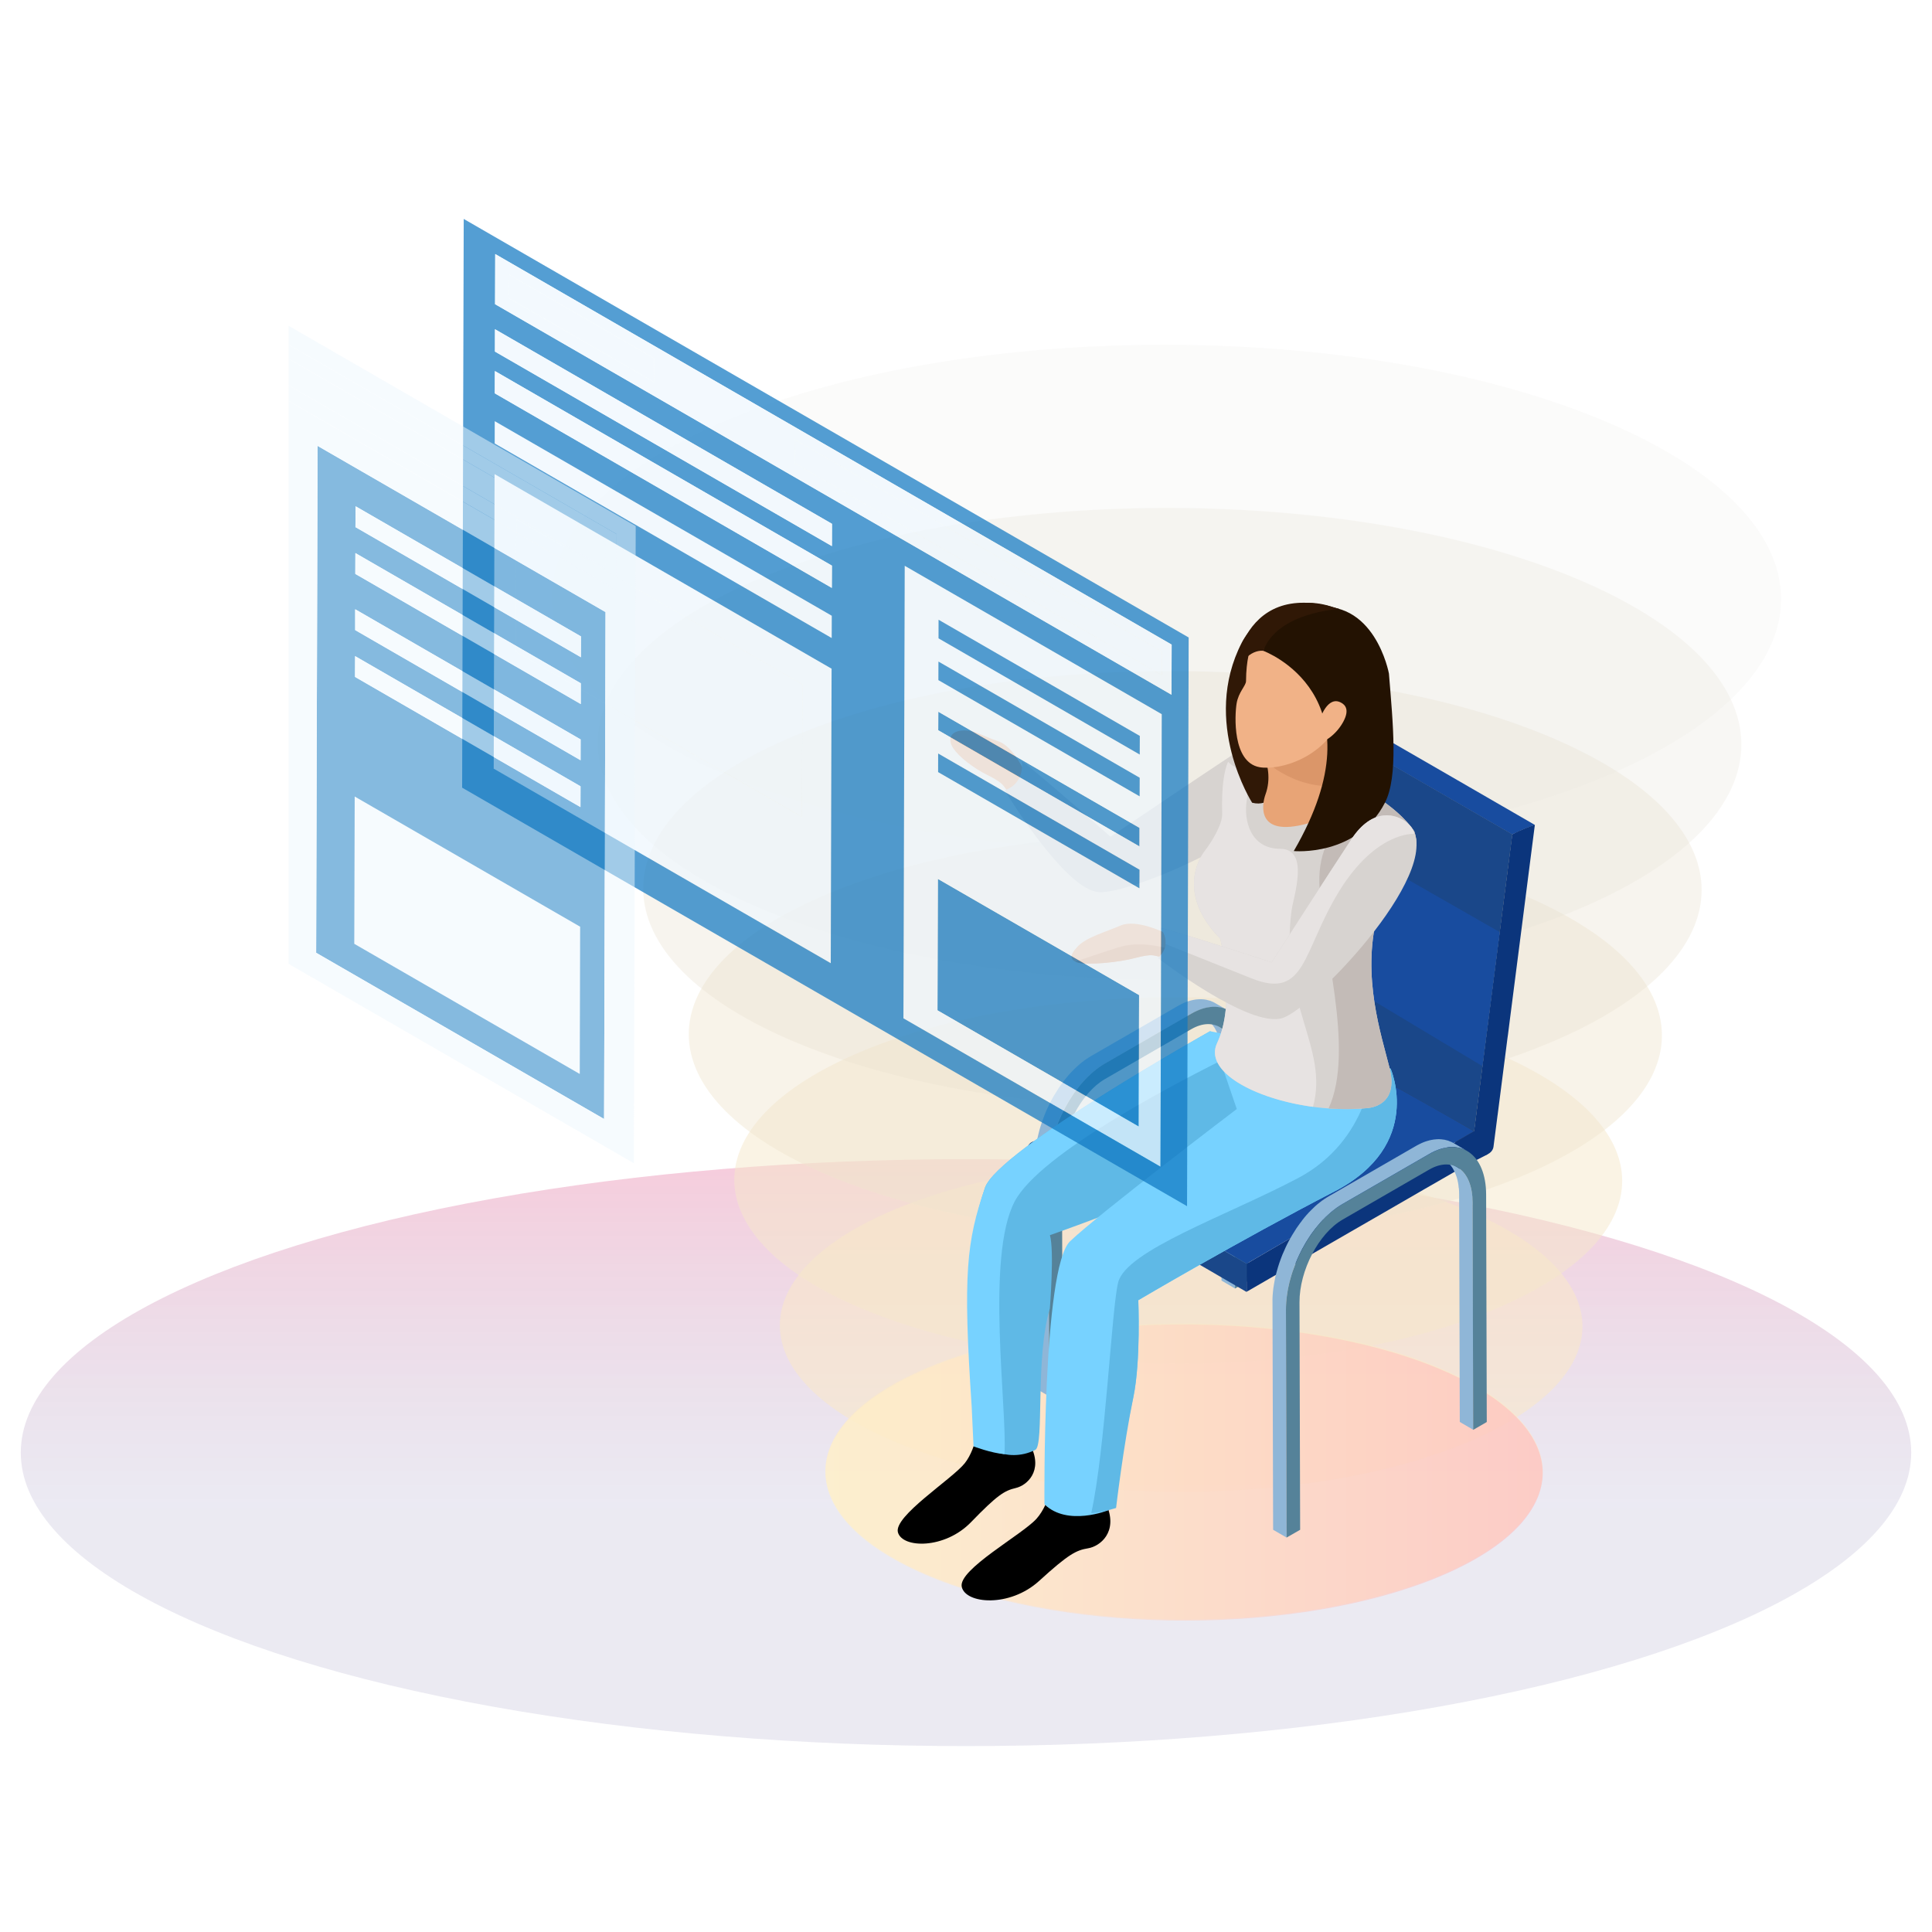 <?xml version="1.0" encoding="utf-8"?>
<!-- Generator: Adobe Illustrator 25.3.1, SVG Export Plug-In . SVG Version: 6.00 Build 0)  -->
<svg version="1.1" id="Layer_1" xmlns="http://www.w3.org/2000/svg" xmlns:xlink="http://www.w3.org/1999/xlink" x="0px" y="0px"
	 viewBox="0 0 512 512" style="enable-background:new 0 0 512 512;" xml:space="preserve">
<style type="text/css">
	.st0{fill:#FFFFFF;stroke:#000000;stroke-miterlimit:10;}
	.st1{fill:url(#SVGID_1_);}
	.st2{fill:#FBFFFF;}
	.st3{fill:url(#SVGID_2_);}
	.st4{fill:#164B72;}
	.st5{fill:url(#SVGID_3_);}
	.st6{fill:url(#SVGID_4_);}
	.st7{fill:url(#SVGID_5_);}
	.st8{fill:url(#SVGID_6_);}
	.st9{fill:#FDFDFD;}
	.st10{fill:url(#SVGID_7_);}
	.st11{fill:url(#SVGID_8_);}
	.st12{fill:url(#SVGID_9_);}
	.st13{fill:#434B58;}
	.st14{fill:#EDF5FB;}
	.st15{fill:url(#SVGID_10_);}
	.st16{fill:#EAF5FF;}
	.st17{fill:#B9E2FC;}
	.st18{fill:url(#SVGID_11_);}
	.st19{fill:url(#SVGID_12_);}
	.st20{fill:#55606A;}
	.st21{fill:url(#SVGID_13_);}
	.st22{fill:url(#SVGID_14_);}
	.st23{fill:url(#SVGID_15_);}
	.st24{fill:url(#SVGID_16_);}
	.st25{fill:#2974B7;}
	.st26{fill:url(#SVGID_17_);}
	.st27{fill:url(#SVGID_18_);}
	.st28{fill:url(#SVGID_19_);}
	.st29{fill:url(#SVGID_20_);}
	.st30{fill:url(#SVGID_21_);}
	.st31{fill:url(#SVGID_22_);}
	.st32{fill:url(#SVGID_23_);}
	.st33{fill:url(#SVGID_24_);}
	.st34{fill:url(#SVGID_25_);}
	.st35{fill:url(#SVGID_26_);}
	.st36{fill:url(#SVGID_27_);}
	.st37{fill:url(#SVGID_28_);}
	.st38{fill:url(#SVGID_29_);}
	.st39{fill:url(#SVGID_30_);}
	.st40{fill:url(#SVGID_31_);}
	.st41{fill:url(#SVGID_32_);}
	.st42{fill:url(#SVGID_33_);}
	.st43{fill:url(#SVGID_34_);}
	.st44{fill:url(#SVGID_35_);}
	.st45{fill:url(#SVGID_36_);}
	.st46{fill:url(#SVGID_37_);}
	.st47{fill:url(#SVGID_38_);}
	.st48{fill:url(#SVGID_39_);}
	.st49{fill:url(#SVGID_40_);}
	.st50{fill:url(#SVGID_41_);}
	.st51{fill:url(#SVGID_42_);}
	.st52{fill:url(#SVGID_43_);}
	.st53{fill:url(#SVGID_44_);}
	.st54{fill:url(#SVGID_45_);}
	.st55{fill:url(#SVGID_46_);}
	.st56{fill:url(#SVGID_47_);}
	.st57{fill:url(#SVGID_48_);}
	.st58{fill:url(#SVGID_49_);}
	.st59{fill:url(#SVGID_50_);}
	.st60{fill:url(#SVGID_51_);}
	.st61{fill:url(#SVGID_52_);}
	.st62{fill:url(#SVGID_53_);}
	.st63{fill:url(#SVGID_54_);}
	.st64{fill:url(#SVGID_55_);}
	.st65{fill:url(#SVGID_56_);}
	.st66{fill:url(#SVGID_57_);}
	.st67{fill:url(#SVGID_58_);}
	.st68{fill:url(#SVGID_59_);}
	.st69{fill:url(#SVGID_60_);}
	.st70{fill:url(#SVGID_61_);}
	.st71{fill:url(#SVGID_62_);}
	.st72{fill:url(#SVGID_63_);}
	.st73{fill:url(#SVGID_64_);}
	.st74{fill:url(#SVGID_65_);}
	.st75{fill:url(#SVGID_66_);}
	.st76{fill:url(#SVGID_67_);}
	.st77{fill:url(#SVGID_68_);}
	.st78{fill:url(#SVGID_69_);}
	.st79{fill:url(#SVGID_70_);}
	.st80{fill:url(#SVGID_71_);}
	.st81{fill:url(#SVGID_72_);}
	.st82{fill:url(#SVGID_73_);}
	.st83{fill:url(#SVGID_74_);}
	.st84{fill:url(#SVGID_75_);}
	.st85{fill:url(#SVGID_76_);}
	.st86{fill:url(#SVGID_77_);}
	.st87{opacity:0.1;}
	.st88{enable-background:new    ;}
	.st89{fill:#E6E6FF;}
	.st90{fill:#AEB6BC;}
	.st91{fill:#C0C0F6;}
	.st92{fill:#ACACE0;}
	.st93{fill:#E9F0F4;}
	.st94{fill:#95C4DE;}
	.st95{fill:#A9D6EA;}
	.st96{fill:#E6E7EC;}
	.st97{fill:#DEF6FF;}
	.st98{fill:#C0C5D1;}
	.st99{fill:url(#SVGID_78_);}
	.st100{fill:#DEFCFF;}
	.st101{fill:#17CFBF;}
	.st102{fill:url(#SVGID_79_);}
	.st103{fill:#6876A5;}
	.st104{fill:#82A5B5;}
	.st105{fill:#5B737E;}
	.st106{fill:#92B8CA;}
	.st107{fill:#ABCFDD;}
	.st108{fill:#EFB185;}
	.st109{fill:#4B23C9;}
	.st110{fill:#242626;}
	.st111{fill:#3B3F3F;}
	.st112{fill:#111114;}
	.st113{fill:#29383D;}
	.st114{fill:#243135;}
	.st115{fill:#354751;}
	.st116{fill:#304047;}
	.st117{fill:#632BEE;}
	.st118{fill:#693DF4;}
	.st119{fill:#DD9569;}
	.st120{fill:#E6A376;}
	.st121{fill:#221101;}
	.st122{fill:#341C09;}
	.st123{fill:url(#SVGID_80_);}
	.st124{fill:url(#SVGID_81_);}
	.st125{opacity:0.3;}
	.st126{fill:#FFD2CD;}
	.st127{opacity:0;}
	.st128{fill:#FFFFFF;}
	.st129{opacity:0.143;}
	.st130{fill:#FCFDFD;}
	.st131{opacity:0.286;}
	.st132{fill:#F9FBFC;}
	.st133{opacity:0.429;}
	.st134{fill:#F6F9FA;}
	.st135{opacity:0.571;}
	.st136{fill:#F2F6F9;}
	.st137{opacity:0.714;}
	.st138{fill:#EFF4F7;}
	.st139{opacity:0.857;}
	.st140{fill:#ECF2F6;}
	.st141{fill:#BFD4DB;}
	.st142{fill:#35C2DA;}
	.st143{clip-path:url(#SVGID_83_);enable-background:new    ;}
	.st144{fill:#B2C5CC;}
	.st145{fill:#ADC0C7;}
	.st146{fill:#A9BBC2;}
	.st147{fill:#A4B6BD;}
	.st148{fill:#A0B1B8;}
	.st149{fill:#9BACB3;}
	.st150{fill:#97A7AD;}
	.st151{fill:#93A2A8;}
	.st152{fill:#8E9DA3;}
	.st153{fill:#8A999E;}
	.st154{fill:#859499;}
	.st155{fill:#818F94;}
	.st156{fill:#7C8A8F;}
	.st157{fill:#78858A;}
	.st158{fill:#738085;}
	.st159{clip-path:url(#SVGID_85_);enable-background:new    ;}
	.st160{fill:#32B5CA;}
	.st161{fill:#30B0C5;}
	.st162{fill:#2FACC0;}
	.st163{fill:#2EA7BB;}
	.st164{fill:#2DA3B6;}
	.st165{fill:#2B9EB1;}
	.st166{fill:#2A9AAC;}
	.st167{fill:#2995A7;}
	.st168{fill:#2891A2;}
	.st169{fill:#268C9D;}
	.st170{clip-path:url(#SVGID_87_);enable-background:new    ;}
	.st171{clip-path:url(#SVGID_89_);enable-background:new    ;}
	.st172{fill:#207684;}
	.st173{fill:#217A89;}
	.st174{fill:#237F8E;}
	.st175{fill:#248393;}
	.st176{fill:#258898;}
	.st177{fill:#131C24;}
	.st178{fill:#5FB9E6;}
	.st179{fill:#77D2FF;}
	.st180{fill:#0A0A0A;}
	.st181{fill:#1B4888;}
	.st182{fill:#184C9F;}
	.st183{fill:#E3E3FC;}
	.st184{fill:#4A4AA8;}
	.st185{fill:#CBC9E5;}
	.st186{fill:#31282E;}
	.st187{fill:#231D21;}
	.st188{fill:#1D2833;}
	.st189{fill:#DEF0F9;}
	.st190{fill:#F1B287;}
	.st191{fill:url(#SVGID_90_);}
	.st192{fill:url(#SVGID_91_);}
	.st193{fill:#1899E5;}
	.st194{opacity:0.8;}
	.st195{fill:#00E7FF;}
	.st196{opacity:0.4;}
	.st197{fill:#D8ECF9;}
	.st198{fill:#FDCDE7;}
	.st199{fill:#F7BADF;}
	.st200{fill:#FFDF75;}
	.st201{fill:#F5E981;}
	.st202{fill:#A2F8F7;}
	.st203{fill:#7EEDEA;}
	.st204{fill:#E7E3E2;}
	.st205{fill:#D7D3D0;}
	.st206{fill:#2B0D04;}
	.st207{fill:#779F29;}
	.st208{fill:#E8A476;}
	.st209{fill:#DB9669;}
	.st210{fill:#EFF3FC;}
	.st211{opacity:0.8;fill:#A09ECA;}
	.st212{opacity:0.8;fill:#E9F0F4;}
	.st213{fill:url(#SVGID_92_);}
	.st214{fill:url(#SVGID_93_);}
	.st215{fill:#B2D3EA;}
	.st216{fill:#396CAA;}
	.st217{fill:#D4ECFF;}
	.st218{fill:#5793CE;}
	.st219{fill:#FAFDFF;}
	.st220{fill:#173D7A;}
	.st221{fill:#95C3DE;}
	.st222{opacity:0.5;fill:#173D7A;}
	.st223{fill:url(#SVGID_94_);}
	.st224{fill:url(#SVGID_95_);}
	.st225{fill:url(#SVGID_96_);}
	.st226{fill:#95C4DC;}
	.st227{fill:#FF2C9C;}
	.st228{fill:#274F89;}
	.st229{fill:#6614CF;}
	.st230{fill:#FFC2B0;}
	.st231{fill:#DBD7D5;}
	.st232{fill:#E6E4E0;}
	.st233{fill:#EA9C92;}
	.st234{fill:#622BED;}
	.st235{fill:#983BE9;}
	.st236{fill:#D29FFF;}
	.st237{fill:url(#SVGID_97_);}
	.st238{fill:#231202;}
	.st239{fill:url(#SVGID_98_);}
	.st240{fill:#747BE3;}
	.st241{fill:#626BDC;}
	.st242{fill:url(#SVGID_99_);}
	.st243{fill:#FAFAFF;}
	.st244{fill:#E0E0FA;}
	.st245{clip-path:url(#SVGID_101_);enable-background:new    ;}
	.st246{fill:#B8387B;}
	.st247{fill:#A1F7F6;}
	.st248{fill:url(#SVGID_102_);}
	.st249{fill:url(#SVGID_103_);}
	.st250{fill:url(#SVGID_104_);}
	.st251{fill:url(#SVGID_105_);}
	.st252{fill:url(#SVGID_106_);}
	.st253{fill:url(#SVGID_107_);}
	.st254{fill:url(#SVGID_108_);}
	.st255{fill:url(#SVGID_109_);}
	.st256{fill:url(#SVGID_110_);}
	.st257{fill:#BAD1DE;}
	.st258{fill:#A3C1CE;}
	.st259{fill:#16365C;}
	.st260{fill:#09294F;}
	.st261{fill:#CAE0EA;}
	.st262{fill:#FEFFFF;}
	.st263{fill:#F2B78F;}
	.st264{fill:#9DBCC9;}
	.st265{fill:#B4B9BC;}
	.st266{fill:#7D8183;}
	.st267{fill:#E3E5E5;}
	.st268{fill:#BDBBBB;}
	.st269{fill:#D2D0D0;}
	.st270{fill:#D5DFE6;}
	.st271{opacity:0.3;fill:#B45EF4;}
	.st272{opacity:0.3;fill:#A1A0CC;}
	.st273{fill:#F2F9FC;}
	.st274{opacity:0.6;}
	.st275{clip-path:url(#SVGID_112_);}
	.st276{fill:url(#SVGID_113_);}
	.st277{fill:#0C75C0;}
	.st278{fill:#EEF7FD;}
	.st279{fill:#D4EBF8;}
	.st280{fill:url(#SVGID_114_);}
	.st281{fill:url(#SVGID_115_);}
	.st282{opacity:0.5;}
	.st283{fill:#8DDFFF;}
	.st284{fill:#CC963E;}
	.st285{fill:#1A4789;}
	.st286{fill:url(#SVGID_116_);}
	.st287{fill:#DCDCDC;}
	.st288{opacity:0.6;fill:#DCDCDC;}
	.st289{opacity:0.657;fill:#DCDCDC;}
	.st290{opacity:0.714;fill:#DCDCDC;}
	.st291{opacity:0.771;fill:#DCDCDC;}
	.st292{opacity:0.829;fill:#DCDCDC;}
	.st293{opacity:0.886;fill:#DCDCDC;}
	.st294{opacity:0.943;fill:#DCDCDC;}
	.st295{opacity:0.514;}
	.st296{opacity:0.343;}
	.st297{opacity:0.257;}
	.st298{opacity:0.171;}
	.st299{opacity:0.086;}
	.st300{opacity:0.7;}
	.st301{fill:#A9FFFE;}
	.st302{fill:#A8FEFD;}
	.st303{fill:#A7FDFC;}
	.st304{fill:#A6FCFB;}
	.st305{fill:#A4FAF9;}
	.st306{fill:#A3F9F8;}
	.st307{fill:url(#SVGID_117_);}
	.st308{clip-path:url(#SVGID_119_);enable-background:new    ;}
	.st309{fill:#EA49BD;}
	.st310{fill:#FF61CB;}
	.st311{fill:#F7C479;}
	.st312{clip-path:url(#SVGID_121_);}
	.st313{fill:url(#SVGID_122_);}
	.st314{opacity:0.8;fill:url(#SVGID_123_);}
	.st315{opacity:0.8;fill:url(#SVGID_124_);}
	.st316{opacity:0.8;fill:url(#SVGID_125_);}
	.st317{fill:url(#SVGID_126_);}
	.st318{fill:url(#SVGID_127_);}
	.st319{fill:#72B5D3;}
	.st320{fill:#DEFBFF;}
	.st321{fill:#FAFFFE;}
	.st322{opacity:0.5;enable-background:new    ;}
	.st323{fill:url(#SVGID_128_);}
	.st324{fill:url(#SVGID_129_);}
	.st325{fill:url(#SVGID_130_);}
	.st326{fill:url(#SVGID_131_);}
	.st327{fill:url(#SVGID_132_);}
	.st328{fill:url(#SVGID_133_);}
	.st329{fill:#0D2445;}
	.st330{opacity:0.8;fill:url(#SVGID_134_);}
	.st331{opacity:0.8;fill:url(#SVGID_135_);}
	.st332{opacity:0.8;fill:url(#SVGID_136_);}
	.st333{fill:url(#SVGID_137_);}
	.st334{fill:url(#SVGID_138_);}
	.st335{fill:url(#SVGID_139_);}
	.st336{fill:#7BD4FE;}
	.st337{opacity:0.5;fill:#DEF6FF;}
	.st338{fill:url(#SVGID_140_);}
	.st339{fill:url(#SVGID_141_);}
	.st340{opacity:0.6;fill:#FFEBC4;}
	.st341{opacity:0.657;fill:#FAE9C7;}
	.st342{opacity:0.714;fill:#F5E7CB;}
	.st343{opacity:0.771;fill:#F0E5CE;}
	.st344{opacity:0.829;fill:#EBE2D2;}
	.st345{opacity:0.886;fill:#E6E0D5;}
	.st346{opacity:0.943;fill:#E1DED9;}
	.st347{opacity:0.6;fill:url(#SVGID_142_);}
	.st348{fill:#8FB6D7;}
	.st349{fill:#558299;}
	.st350{clip-path:url(#SVGID_144_);enable-background:new    ;}
	.st351{fill:#123468;}
	.st352{fill:#113365;}
	.st353{fill:#113163;}
	.st354{fill:#103060;}
	.st355{fill:#102F5E;}
	.st356{fill:#0F2E5B;}
	.st357{fill:#0F2C58;}
	.st358{fill:#0F2B56;}
	.st359{fill:#0E2A53;}
	.st360{fill:#0E2851;}
	.st361{fill:#0D274E;}
	.st362{fill:#3F3F3F;}
	.st363{fill:#0B357C;}
	.st364{fill:#C3BBB7;}
	.st365{fill:#301806;}
	.st366{fill:url(#SVGID_145_);}
	.st367{opacity:0.2;}
	.st368{fill:#808080;}
	.st369{fill:#121929;}
	.st370{fill:#29364B;}
	.st371{fill:#4470C2;}
	.st372{fill:#FF4A4A;}
	.st373{fill:#FF9797;}
	.st374{fill:#CDD9F2;}
	.st375{fill:#86ABF4;}
	.st376{fill:#9BBFFF;}
	.st377{fill:#EBF3FF;}
	.st378{fill:#CCCCCC;}
	.st379{opacity:0.03;}
	.st380{fill:#C9DEFF;}
	.st381{fill:#1B3B8B;}
	.st382{fill:#214C9E;}
	.st383{fill:#FFC597;}
	.st384{fill:none;stroke:#4470C2;stroke-width:0.2;stroke-miterlimit:10;}
	.st385{fill:#5FB8E5;}
	.st386{fill:#1C2838;}
	.st387{fill:#2A5DB0;}
	.st388{fill:url(#SVGID_146_);}
	.st389{fill:url(#SVGID_147_);}
	.st390{fill:#F0F0F9;}
	.st391{opacity:0.7;fill:#16365C;}
	.st392{fill:#1094E5;}
	.st393{fill:#0D6093;}
	.st394{fill:#08324C;}
	.st395{fill:#3D469C;}
	.st396{fill:#E6E7F2;}
	.st397{fill:#6B7FBE;}
	.st398{fill:#EBECF4;}
	.st399{fill:#D9DBED;}
	.st400{fill:#E2E3F1;}
	.st401{fill:#FDFDFE;}
	.st402{fill:#687CBD;}
	.st403{fill:#FEFEFE;}
	.st404{fill:#697CBD;}
	.st405{fill:#6A7DBD;}
	.st406{fill:#3B449B;}
	.st407{fill:url(#SVGID_148_);}
	.st408{fill:url(#SVGID_149_);}
	.st409{fill:url(#SVGID_150_);}
	.st410{fill:#424A9F;}
	.st411{fill:#C3CBE7;}
	.st412{fill:url(#SVGID_151_);stroke:#FFFFFF;stroke-width:5;stroke-miterlimit:10;}
	.st413{fill:url(#SVGID_152_);stroke:#FFFFFF;stroke-width:5;stroke-miterlimit:10;}
	.st414{fill:url(#SVGID_153_);}
	.st415{fill:url(#SVGID_154_);}
	.st416{fill:url(#SVGID_155_);}
	.st417{fill:url(#SVGID_156_);}
	.st418{fill:url(#SVGID_157_);stroke:#FFFFFF;stroke-width:5;stroke-miterlimit:10;}
	.st419{fill:#27BDF3;}
	.st420{fill:#FB6393;}
	.st421{fill:#209CEC;}
	.st422{fill:#EFECEC;}
	.st423{fill:#D9CFCC;}
	.st424{fill:#E8E8EC;}
	.st425{fill:url(#SVGID_158_);stroke:#FFFFFF;stroke-width:3;stroke-miterlimit:10;}
	.st426{fill:url(#SVGID_159_);stroke:#FFFFFF;stroke-width:3;stroke-miterlimit:10;}
	.st427{fill:url(#SVGID_160_);}
	.st428{fill:url(#SVGID_161_);}
</style>
<g>
	<linearGradient id="SVGID_1_" gradientUnits="userSpaceOnUse" x1="256" y1="462.734" x2="256" y2="307.189">
		<stop  offset="0.397" style="stop-color:#3A3586;stop-opacity:0.1"/>
		<stop  offset="1" style="stop-color:#D4004D;stop-opacity:0.2"/>
	</linearGradient>
	<ellipse class="st1" cx="256" cy="384.96" rx="250.49" ry="77.77"/>
	<g>
		<g>
			<g>
				<g>
					<path class="st340" d="M380.74,362.21c37.47,15.44,37.32,40.19,0.4,55.48c-36.94,15.29-96.9,15.44-134.38,0
						c-37.16-15.3-37.39-40.19-0.45-55.48C283.23,346.92,343.54,346.92,380.74,362.21z"/>
				</g>
				<g class="st139">
					<path class="st341" d="M387.92,320.35c41.93,17.27,41.77,44.97,0.45,62.08c-41.33,17.11-108.42,17.27-150.36,0
						c-41.58-17.11-41.83-44.97-0.5-62.08C278.82,303.23,346.31,303.23,387.92,320.35z"/>
				</g>
				<g class="st137">
					<path class="st342" d="M395.11,278.48c46.39,19.11,46.21,49.75,0.5,68.68c-45.72,18.93-119.94,19.11-166.34,0
						c-46.01-18.93-46.28-49.75-0.56-68.68C274.42,259.55,349.08,259.55,395.11,278.48z"/>
				</g>
				<g class="st135">
					<path class="st343" d="M402.3,236.62c50.85,20.94,50.65,54.53,0.55,75.28c-50.11,20.74-131.47,20.94-182.31,0
						c-50.43-20.75-50.72-54.53-0.61-75.28C270.02,215.87,351.85,215.87,402.3,236.62z"/>
				</g>
				<g class="st133">
					<path class="st344" d="M409.48,194.75c55.31,22.77,55.09,59.31,0.6,81.87c-54.5,22.56-142.99,22.78-198.29,0
						c-54.85-22.57-55.16-59.31-0.67-81.87C265.61,172.19,354.61,172.19,409.48,194.75z"/>
				</g>
				<g class="st131">
					<path class="st345" d="M416.67,152.89c59.76,24.61,59.53,64.09,0.65,88.47c-58.89,24.38-154.51,24.61-214.27,0
						c-59.27-24.38-59.61-64.09-0.72-88.47C261.21,128.51,357.38,128.51,416.67,152.89z"/>
				</g>
				<g class="st129">
					<path class="st346" d="M423.85,111.02c64.22,26.44,63.97,68.87,0.7,95.07c-63.28,26.2-166.03,26.45-230.25,0
						c-63.69-26.2-64.05-68.87-0.78-95.07C256.81,84.82,360.15,84.82,423.85,111.02z"/>
				</g>
				<g class="st127">
					<path class="st287" d="M431.04,69.16c68.68,28.28,68.41,73.65,0.74,101.67c-67.67,28.01-177.56,28.28-246.22,0
						c-68.11-28.02-68.49-73.65-0.83-101.67C252.4,41.14,362.92,41.14,431.04,69.16z"/>
				</g>
			</g>
		</g>
		<g>
			<linearGradient id="SVGID_2_" gradientUnits="userSpaceOnUse" x1="218.737" y1="390.236" x2="408.836" y2="390.236">
				<stop  offset="0" style="stop-color:#FFF2C9"/>
				<stop  offset="1" style="stop-color:#FFB7BB"/>
			</linearGradient>
			<path style="opacity:0.6;fill:url(#SVGID_2_);" d="M380.74,362.47c37.47,15.44,37.32,40.19,0.4,55.48
				c-36.94,15.29-96.9,15.44-134.38,0c-37.16-15.3-37.39-40.19-0.45-55.48C283.23,347.17,343.54,347.17,380.74,362.47z"/>
		</g>
	</g>
	<g>
		<g>
			<path class="st348" d="M323.47,277.6c-0.04-0.47-0.11-0.92-0.19-1.36c-0.02-0.07-0.02-0.13-0.04-0.2
				c-0.08-0.42-0.18-0.82-0.3-1.21c-0.02-0.06-0.03-0.11-0.05-0.17c-0.1-0.33-0.22-0.64-0.34-0.94c-0.04-0.09-0.07-0.18-0.11-0.28
				c-0.12-0.25-0.25-0.5-0.39-0.74c-0.06-0.09-0.1-0.2-0.16-0.3c-0.04-0.06-0.09-0.12-0.13-0.18c-0.24-0.37-0.5-0.7-0.8-0.98
				c-0.08-0.11-0.18-0.2-0.27-0.28c-0.34-0.33-0.7-0.61-1.09-0.84c1.19,0.69,2.37,1.39,3.57,2.07c0.39,0.23,0.74,0.52,1.09,0.84
				c0.09,0.09,0.17,0.17,0.26,0.26c0.29,0.3,0.56,0.64,0.8,1c0.03,0.04,0.06,0.08,0.1,0.13c0.01,0.01,0.02,0.04,0.03,0.05
				c0.05,0.09,0.11,0.19,0.16,0.3c0.11,0.19,0.23,0.37,0.32,0.57c0.03,0.05,0.04,0.11,0.06,0.17c0.04,0.08,0.09,0.19,0.12,0.28
				c0.06,0.13,0.12,0.26,0.17,0.39c0.07,0.18,0.13,0.38,0.19,0.57c0.01,0.03,0.03,0.08,0.04,0.11c0,0.02,0.01,0.06,0.02,0.1
				c0.07,0.24,0.14,0.48,0.19,0.74c0.03,0.14,0.06,0.29,0.09,0.43c0.01,0.05,0.01,0.09,0.02,0.13c0.01,0.05,0.02,0.11,0.04,0.16
				c0.04,0.25,0.08,0.49,0.1,0.73c0.03,0.18,0.04,0.34,0.05,0.53c0,0.01,0,0.04,0.01,0.07c0,0.03,0,0.08,0.01,0.12
				c0.02,0.24,0.04,0.48,0.05,0.73c0.01,0.24,0.01,0.48,0.01,0.74c0,0,0,0.02,0,0.03l0.17,60.08l-3.56-2.08l-0.17-60.07
				c0-0.54-0.03-1.08-0.07-1.6C323.49,277.68,323.48,277.64,323.47,277.6z"/>
			<path class="st348" d="M274.31,306.93c0.01-0.31,0.01-0.61,0.04-0.91c0-0.07,0.01-0.16,0.01-0.23c0-0.03,0-0.06,0-0.08
				c0.03-0.2,0.04-0.4,0.05-0.59c0.03-0.31,0.06-0.62,0.11-0.92c0-0.13,0.02-0.26,0.05-0.38c0.01-0.06,0.02-0.13,0.03-0.2
				c0.01-0.13,0.03-0.22,0.04-0.34c0.05-0.32,0.11-0.62,0.17-0.94c0.04-0.19,0.08-0.39,0.11-0.6c0.02-0.04,0.03-0.1,0.03-0.15
				c0.02-0.06,0.03-0.13,0.04-0.2c0.07-0.33,0.15-0.64,0.23-0.96c0.06-0.27,0.13-0.55,0.21-0.83c0-0.01,0-0.02,0-0.03
				c0.01-0.03,0.02-0.06,0.03-0.1c0.09-0.3,0.18-0.62,0.28-0.94c0.09-0.3,0.19-0.61,0.29-0.91c0.02-0.02,0.03-0.05,0.03-0.07
				c0,0,0.01-0.01,0.01-0.02c0.08-0.27,0.18-0.54,0.28-0.79c0.11-0.29,0.21-0.58,0.32-0.86c0.04-0.1,0.09-0.19,0.11-0.3
				c0.02-0.03,0.03-0.08,0.05-0.12c0.05-0.13,0.11-0.27,0.16-0.41c0.12-0.28,0.24-0.54,0.34-0.81c0.1-0.23,0.2-0.44,0.31-0.66
				c0-0.03,0.02-0.04,0.03-0.06c0.02-0.03,0.02-0.06,0.04-0.09c0.13-0.28,0.27-0.58,0.42-0.87c0.14-0.29,0.3-0.6,0.45-0.89
				c0.01-0.02,0.02-0.04,0.03-0.05c0.01-0.03,0.03-0.06,0.04-0.08c0.24-0.43,0.47-0.85,0.7-1.27c0.06-0.08,0.12-0.17,0.17-0.25
				c0.23-0.38,0.46-0.75,0.71-1.13c0.12-0.18,0.24-0.4,0.36-0.58c0.05-0.07,0.09-0.13,0.14-0.19c0.11-0.16,0.21-0.31,0.33-0.47
				c0.15-0.21,0.3-0.44,0.45-0.65c0.15-0.2,0.31-0.41,0.47-0.61c0.04-0.05,0.08-0.11,0.12-0.16c0.01-0.01,0.03-0.03,0.04-0.05
				c0.17-0.23,0.37-0.45,0.56-0.69c0.19-0.22,0.36-0.43,0.55-0.65c0.02-0.03,0.05-0.06,0.08-0.09c0.03-0.02,0.07-0.06,0.1-0.1
				c0.12-0.14,0.24-0.28,0.37-0.42c0.19-0.2,0.38-0.4,0.57-0.58c0.1-0.11,0.2-0.2,0.3-0.3c0.04-0.05,0.09-0.1,0.14-0.13
				c0.04-0.06,0.11-0.12,0.16-0.16c0.18-0.19,0.39-0.38,0.6-0.56c0.19-0.18,0.39-0.36,0.59-0.52c0,0,0.01,0,0.01,0
				c0.01-0.02,0.02-0.03,0.04-0.04c0.18-0.16,0.36-0.31,0.56-0.45c0.2-0.16,0.39-0.3,0.57-0.45c0.08-0.05,0.17-0.12,0.26-0.18
				c0.04-0.02,0.09-0.06,0.14-0.09c0.06-0.05,0.13-0.09,0.2-0.14c0.18-0.12,0.37-0.26,0.56-0.36c0.19-0.12,0.38-0.24,0.56-0.35
				c0.04-0.03,0.08-0.06,0.13-0.08l22.86-13.19c0.14-0.09,0.28-0.17,0.43-0.25c0.17-0.09,0.35-0.19,0.54-0.28
				c0.14-0.06,0.28-0.13,0.42-0.2c0.02-0.01,0.03-0.03,0.05-0.03c0.03-0.01,0.04-0.03,0.06-0.03c0.18-0.08,0.36-0.16,0.54-0.23
				c0.18-0.08,0.36-0.14,0.54-0.21c0.05-0.01,0.11-0.02,0.17-0.05c0.03-0.02,0.08-0.02,0.1-0.02c0.09-0.04,0.19-0.07,0.27-0.09
				c0.19-0.05,0.37-0.1,0.55-0.15c0.14-0.04,0.29-0.06,0.41-0.09c0.04,0,0.06-0.02,0.1-0.02c0.02-0.01,0.04-0.02,0.07-0.02
				c0.2-0.04,0.39-0.07,0.59-0.1c0.19-0.02,0.38-0.03,0.57-0.05c0,0,0.02,0,0.04,0l0.01-0.01c0.24-0.02,0.45-0.02,0.67-0.02
				c0.15,0,0.29,0.01,0.43,0.02c0.06,0.01,0.1,0.01,0.17,0.01c0.03,0,0.07,0,0.11,0.01c0.29,0.02,0.57,0.06,0.85,0.12
				c0.03,0.01,0.04,0.02,0.07,0.02c0.15,0.03,0.3,0.09,0.45,0.12c0.16,0.04,0.34,0.07,0.51,0.13c0.02,0.02,0.05,0.04,0.09,0.05
				c0.41,0.15,0.8,0.32,1.17,0.55c1.19,0.68,2.38,1.37,3.57,2.06c-0.39-0.22-0.78-0.4-1.18-0.54c-0.21-0.08-0.42-0.13-0.65-0.2
				c-0.14-0.04-0.26-0.09-0.4-0.1c-0.34-0.08-0.7-0.13-1.06-0.16c-0.04,0-0.09,0-0.14,0c-0.37-0.02-0.75-0.02-1.14,0
				c-0.01,0-0.02,0-0.03,0c-0.4,0.03-0.82,0.09-1.24,0.18c-0.03,0-0.05,0.02-0.08,0.02c-0.41,0.09-0.82,0.2-1.24,0.33
				c-0.04,0.01-0.07,0.03-0.11,0.05c-0.44,0.14-0.88,0.31-1.33,0.51c-0.01,0.01-0.02,0.02-0.03,0.02c-0.46,0.21-0.93,0.45-1.41,0.73
				l-22.86,13.2c-0.49,0.28-0.98,0.6-1.47,0.94c-0.04,0.03-0.08,0.06-0.14,0.1c-0.47,0.34-0.94,0.71-1.39,1.09
				c-0.01,0-0.01,0.01-0.02,0.01c-0.46,0.4-0.91,0.82-1.36,1.24c-0.05,0.05-0.1,0.09-0.14,0.14c-0.42,0.41-0.83,0.85-1.24,1.29
				c-0.03,0.05-0.06,0.08-0.09,0.11c-0.42,0.48-0.85,0.99-1.26,1.51c-0.02,0.02-0.04,0.05-0.05,0.08c-0.33,0.43-0.65,0.87-0.96,1.33
				c-0.11,0.14-0.21,0.3-0.33,0.45c-0.17,0.25-0.31,0.5-0.48,0.74c-0.25,0.41-0.5,0.79-0.75,1.2c-0.28,0.47-0.54,0.93-0.8,1.42
				c-0.03,0.05-0.05,0.11-0.08,0.16c-0.33,0.61-0.65,1.25-0.94,1.88c-0.02,0.02-0.03,0.05-0.05,0.08c-0.27,0.6-0.53,1.2-0.78,1.81
				c-0.03,0.09-0.06,0.17-0.09,0.24c-0.25,0.62-0.47,1.24-0.69,1.86c-0.01,0.03-0.02,0.05-0.03,0.08c-0.21,0.64-0.41,1.3-0.59,1.96
				c-0.01,0.07-0.03,0.12-0.05,0.18c-0.16,0.63-0.32,1.25-0.45,1.87c-0.02,0.06-0.03,0.13-0.04,0.19c-0.13,0.61-0.23,1.22-0.33,1.83
				c-0.01,0.09-0.02,0.16-0.04,0.24c-0.08,0.61-0.13,1.2-0.19,1.82c0,0.06-0.01,0.13-0.01,0.2c-0.05,0.65-0.07,1.29-0.07,1.94
				l0.16,60.06l-3.55-2.06l-0.17-60.07C274.29,307.49,274.29,307.21,274.31,306.93z"/>
			<g>
				<path class="st349" d="M292.79,281.86c-8.26,4.77-14.96,17.32-14.93,27.98l0.16,60.06l3.58-2.06l-0.17-60.07
					c-0.02-8.38,5.09-18.16,11.38-21.8l22.86-13.21c6.29-3.63,11.43,0.25,11.45,8.63l0.17,60.08l3.58-2.08l-0.17-60.07
					c-0.02-10.66-6.78-15.44-15.05-10.66L292.79,281.86z"/>
			</g>
		</g>
		<g>
			<g class="st88">
				<defs>
					<path id="SVGID_143_" class="st88" d="M344.78,189.47c-1.45,11.36-2.91,22.73-4.37,34.08c-0.74,5.72-1.48,11.42-2.21,17.14
						c-1.46,11.36-2.93,22.72-4.38,34.09c0.01-0.03,0.11-0.11,0.33-0.23l10.8-84C344.79,190.2,344.74,189.84,344.78,189.47z"/>
				</defs>
				<clipPath id="SVGID_3_">
					<use xlink:href="#SVGID_143_"  style="overflow:visible;"/>
				</clipPath>
				<g style="clip-path:url(#SVGID_3_);enable-background:new    ;">
					<polygon class="st351" points="334.15,274.55 344.95,190.55 344.95,190.55 334.15,274.55 334.15,274.55 					"/>
					<path class="st352" d="M334.15,274.55l10.8-84c-0.03-0.06-0.05-0.12-0.07-0.19l-10.84,84.24
						C334.08,274.59,334.11,274.57,334.15,274.55L334.15,274.55z"/>
					<path class="st353" d="M334.05,274.61l10.84-84.24c-0.01-0.04-0.03-0.07-0.04-0.1l-10.85,84.36
						C334,274.63,334.03,274.61,334.05,274.61L334.05,274.61z"/>
					<path class="st354" d="M333.99,274.63l10.85-84.36c0-0.04-0.02-0.07-0.02-0.11l-10.87,84.5
						C333.97,274.65,333.98,274.65,333.99,274.63L333.99,274.63z"/>
					<path class="st355" d="M333.95,274.65l10.87-84.5c-0.01-0.03-0.02-0.06-0.02-0.1l-10.88,84.63
						C333.93,274.67,333.94,274.67,333.95,274.65L333.95,274.65z"/>
					<path class="st356" d="M333.92,274.68l10.88-84.63c-0.01-0.03-0.02-0.06-0.02-0.09l-10.9,84.74
						C333.9,274.7,333.9,274.7,333.92,274.68L333.92,274.68z"/>
					<path class="st357" d="M333.88,274.7l10.9-84.74c0-0.03-0.01-0.06-0.01-0.1l-10.92,84.86
						C333.87,274.72,333.88,274.71,333.88,274.7L333.88,274.7z"/>
					<path class="st358" d="M333.86,274.72l10.92-84.86c-0.01-0.03-0.01-0.06-0.01-0.1l-10.93,84.98
						C333.85,274.74,333.86,274.73,333.86,274.72L333.86,274.72z"/>
					<path class="st359" d="M333.84,274.74l10.93-84.98c0-0.04,0-0.08,0-0.11l-10.94,85.12
						C333.83,274.75,333.84,274.75,333.84,274.74L333.84,274.74z"/>
					<path class="st360" d="M333.83,274.77l10.94-85.12c0.01-0.04,0.01-0.09,0.01-0.13l-10.96,85.25
						C333.82,274.77,333.82,274.77,333.83,274.77L333.83,274.77z"/>
					<path class="st361" d="M333.82,274.77l10.96-85.25c0-0.02,0-0.03,0-0.05l-0.54,4.22l-0.54,4.26l-0.55,4.24l-0.54,4.26
						l-0.55,4.27l-0.55,4.28l-1.1,8.55l-0.55,4.29l-0.55,4.28l-1.1,8.56l-0.56,4.28l-0.54,4.28l-0.55,4.27l-0.55,4.27l-0.55,4.26
						l-0.55,4.24l-0.54,4.25l-0.54,4.23C333.82,274.78,333.82,274.78,333.82,274.77L333.82,274.77z"/>
				</g>
			</g>
			<g>
				<path class="st362" d="M344.95,188.92c-3.54,27.52-8.04,56.27-11.58,83.79c18.22,10.52,38.37,21.89,56.58,32.41
					c3.53-27.52,7.26-56.48,10.81-83.99C382.54,210.61,363.17,199.43,344.95,188.92z"/>
			</g>
			<path class="st182" d="M344.78,188.01c0-0.01,0-0.01,0-0.02c0-0.04,0-0.07,0.01-0.1c0-0.03,0-0.07,0.01-0.09
				c0.01-0.04,0.01-0.06,0.02-0.09c0.01-0.03,0.02-0.06,0.03-0.09c0.01-0.03,0.01-0.06,0.02-0.09c0.01-0.04,0.03-0.07,0.04-0.1
				c0.02-0.04,0.03-0.09,0.03-0.12c0.03-0.04,0.05-0.09,0.07-0.13c0-0.01,0-0.03,0-0.04l0,0c0.02-0.03,0.04-0.07,0.07-0.11
				c0.02-0.04,0.06-0.09,0.09-0.14c0.03-0.04,0.06-0.09,0.1-0.13c0-0.02,0.01-0.02,0.01-0.02c0.03-0.05,0.08-0.09,0.12-0.14
				c0.03-0.04,0.08-0.1,0.13-0.15c0.03-0.01,0.04-0.03,0.06-0.05c0.02-0.01,0.03-0.02,0.04-0.04c0.02-0.01,0.04-0.04,0.05-0.05
				c0.05-0.04,0.12-0.09,0.18-0.13c0.04-0.02,0.09-0.06,0.15-0.1c0-0.01,0.01-0.01,0.02-0.01c0.01,0,0.02,0,0.02-0.01
				c0.06-0.04,0.13-0.09,0.21-0.11c0.07-0.04,0.14-0.08,0.22-0.11c0.02-0.01,0.02-0.02,0.04-0.02l0.64-0.25
				c0.05-0.03,0.12-0.05,0.19-0.07c0.07-0.03,0.16-0.05,0.24-0.07c0.08-0.03,0.16-0.04,0.24-0.06l0,0c0.01,0,0.01,0,0.01,0
				c0.08,0,0.16-0.02,0.24-0.02c0.07-0.01,0.16-0.02,0.24-0.02c0.07,0,0.13,0,0.2,0.01c0.01,0,0.02,0,0.03,0c0,0,0.01,0,0.01,0
				c0.08,0.01,0.16,0.02,0.24,0.03c0.09,0.01,0.16,0.02,0.24,0.03c0.04,0.03,0.09,0.03,0.13,0.04c0.01,0,0.02,0.01,0.04,0.01
				c0.02,0.01,0.05,0.02,0.07,0.02c0.08,0.04,0.16,0.06,0.26,0.09c0.08,0.04,0.16,0.08,0.25,0.13l2.82,1.63l2.83,1.64l2.77,1.6
				c2.8,1.62,5.61,3.24,8.41,4.86l0.22,0.13l0.4,0.24c2.6,1.49,5.21,3,7.8,4.5l0.38,0.22l0.3,0.17c3.46,1.99,6.9,3.98,10.34,5.97
				l0.82,0.47l2.45,1.42c2.99,1.72,5.96,3.44,8.94,5.17l0.02,0.01l2.84,1.64l0.9,0.52c1.59,0.91,3.17,1.83,4.75,2.75
				c0-0.01-0.05,0-0.12,0.01c-0.01,0.01-0.01,0.01-0.03,0.02c-0.22,0.05-0.69,0.22-1.37,0.49l-0.63,0.24
				c-0.48,0.21-1.01,0.43-1.53,0.64c-0.03,0.03-0.08,0.04-0.11,0.06c-0.03,0.01-0.05,0.01-0.07,0.03c-0.69,0.3-1.34,0.6-1.81,0.84
				c-0.01,0.01-0.02,0.01-0.02,0.01c-0.02,0.01-0.02,0.01-0.03,0.02c-0.11,0.05-0.22,0.1-0.3,0.16l-55.8-32.22
				c-0.01-0.02-0.02-0.04-0.02-0.04c-0.01-0.01-0.01-0.02-0.01-0.04c-0.01-0.01-0.01-0.02-0.02-0.04c-0.01-0.02-0.01-0.03-0.02-0.04
				c0-0.01,0-0.03-0.01-0.03c0-0.02-0.01-0.03-0.01-0.05c-0.01-0.01-0.01-0.03-0.01-0.04c-0.01-0.01-0.01-0.02-0.01-0.03
				c-0.01-0.01-0.01-0.03-0.02-0.04c-0.01-0.01-0.01-0.03-0.01-0.04c0-0.03-0.01-0.03-0.01-0.04c-0.01-0.01-0.01-0.03-0.01-0.05
				c-0.01-0.02-0.01-0.03-0.02-0.04c0-0.02,0-0.05,0-0.06c-0.01-0.03-0.01-0.05-0.01-0.08c-0.01-0.06-0.01-0.13,0-0.19
				C344.78,188.03,344.78,188.02,344.78,188.01z"/>
			<path class="st363" d="M400.76,221.13c0.04-0.03,0.08-0.05,0.14-0.08c0.04-0.02,0.09-0.05,0.15-0.07
				c0.03-0.02,0.07-0.04,0.11-0.06c0.03-0.01,0.06-0.03,0.09-0.05c0.03-0.01,0.07-0.03,0.1-0.05c0.03-0.02,0.06-0.04,0.1-0.05
				c0,0,0.01,0,0.02-0.01c0.04-0.02,0.07-0.04,0.1-0.06c0.06-0.02,0.09-0.04,0.14-0.07c0.05-0.01,0.11-0.04,0.16-0.07
				c0.06-0.03,0.13-0.05,0.19-0.09c0.08-0.03,0.16-0.07,0.24-0.11c0.03-0.01,0.04-0.02,0.06-0.03c0.07-0.04,0.16-0.07,0.23-0.12l0,0
				h0.01c0.34-0.13,0.67-0.29,1.01-0.43c0,0,0.02,0,0.02-0.01c0.02,0,0.03-0.01,0.03-0.02c0.33-0.13,0.63-0.26,0.93-0.39l0.63-0.24
				c0.99-0.39,1.54-0.58,1.53-0.5c-0.32,2.55-0.76,5.93-1.09,8.47l-1.09,8.52l-1.09,8.53c-1.03,7.97-2.05,15.94-3.07,23.91
				l-0.23,1.79l-0.54,4.27l-0.14,0.97c-0.86,6.8-1.74,13.57-2.61,20.35v0.01l-0.02,0.1c-0.35,2.79-0.72,5.58-1.08,8.37
				c-0.11,0.85-0.74,1.65-1.72,2.05l-0.63,0.24c-0.3,0.11-0.6,0.17-0.9,0.21c-0.01,0-0.03,0.02-0.05,0.02c-0.02,0-0.03,0-0.05,0
				c-0.14,0-0.28,0-0.41-0.01c-0.04-0.01-0.08,0.01-0.13,0l-0.02-0.01c-0.04,0-0.09-0.01-0.14-0.02c-0.07-0.03-0.15-0.03-0.22-0.04
				l0,0c-0.04-0.01-0.08-0.03-0.11-0.03c-0.03-0.01-0.06-0.02-0.09-0.03c-0.02-0.01-0.05-0.02-0.08-0.02
				c-0.06-0.03-0.14-0.05-0.21-0.09c-0.04-0.01-0.07-0.03-0.09-0.04c-0.03-0.01-0.04-0.02-0.05-0.02c-0.01-0.01-0.01-0.02-0.02-0.02
				c-0.06-0.03-0.09-0.05-0.14-0.09c-0.04-0.02-0.08-0.05-0.13-0.08c-0.02-0.01-0.06-0.04-0.09-0.07c0,0-0.01,0-0.01,0
				c-0.03-0.03-0.06-0.05-0.09-0.07c-0.03-0.04-0.05-0.05-0.08-0.09c-0.03-0.04-0.05-0.05-0.09-0.09c-0.01-0.03-0.03-0.03-0.04-0.06
				c-0.01-0.01-0.02-0.02-0.02-0.03c0-0.01-0.01-0.01-0.01-0.02c-0.04-0.05-0.09-0.11-0.13-0.17c-0.03-0.06-0.06-0.12-0.09-0.19
				L400.76,221.13z"/>
		</g>
		<g>
			<path class="st363" d="M330.36,335.63c0-0.02,0-0.03,0-0.06c0-0.01,0-0.03,0-0.05c0-0.03,0-0.07,0-0.1c0-0.01,0-0.01,0-0.02
				c0-0.2,0.01-0.36,0.01-0.5l60.87-35.46c0.14,0,0.39,0.88,0.52,0.92c0.02,0-1.22,0.12-1.2,0.13c0.01,0,0.01,0,0.01,0
				c0.03,0.01,0.05,0.02,0.06,0.02c0.05,0.01,0.09,0.03,0.13,0.04c0.04,0.02,0.07,0.03,0.11,0.04c0.04,0.03,0.07,0.04,0.12,0.07
				c0.02,0,0.02,0,0.05,0.02l0,0c0.03,0.01,0.04,0.02,0.06,0.03c0.04,0.03,0.08,0.05,0.12,0.07c0.03,0.04,0.08,0.06,0.13,0.1
				c0.03,0.02,0.06,0.06,0.11,0.08c0,0,0,0.02,0.01,0.02c0,0,0.02,0,0.02,0.01c0.05,0.04,0.09,0.1,0.15,0.15
				c0.05,0.05,0.11,0.11,0.16,0.18c0,0.01,0.02,0.01,0.02,0.02c0.02,0.02,0.02,0.03,0.03,0.04c0.06,0.07,0.1,0.12,0.14,0.2
				c0.03,0.05,0.06,0.1,0.09,0.16c0.02,0.05,0.06,0.1,0.08,0.14c0.01,0.03,0.02,0.05,0.04,0.08c0.02,0.04,0.04,0.1,0.06,0.15
				c0.04,0.12,0.09,0.24,0.12,0.37c0.02,0.03,0.04,0.04,0.05,0.08c0,0.03,0,0.06,0,0.11c0.07,0.28,0.13,0.6,0.13,0.92v0.79
				c0.01,1.29,2.4,1.08,1.54,1.59c-1.11,0.62-5.2,2.6-6.3,3.23l-2.71,1.56l-3.02,1.74l-3.04,1.75l-1.52,0.87
				c-1.57,0.91-3.14,1.81-4.7,2.72l-2.91,1.68l-3.04,1.76l-3.06,1.76l-3.05,1.76l-3.06,1.76l-3.05,1.76l-3.05,1.76l-3.05,1.76
				l-2.8,1.62c-0.15,0.09-0.3,0.17-0.45,0.26l-2.83,1.63l-3.04,1.75l-3.02,1.74l-3.02,1.75l-3,1.73c0,0.01,0-0.77-0.01-2.05v-0.79
				c-0.01-0.51-0.01-1.05-0.01-1.56c0-0.09,0-0.2,0-0.29c0-0.17,0-0.34,0-0.5c0-0.12,0-0.25,0-0.36c0-0.1,0-0.2,0-0.29
				c0-0.07,0-0.16,0-0.23c0-0.07,0-0.13,0-0.2c0-0.05,0-0.1,0-0.16c0-0.05,0-0.09,0-0.14C330.36,335.72,330.36,335.68,330.36,335.63
				z"/>
			<g>
				<path class="st182" d="M274.43,302.38c18.23,10.59,37.7,21.91,55.94,32.51c19.48-11.25,40.78-23.87,60.27-35.11
					c-18.24-10.59-38.27-21.26-56.51-31.87C314.65,279.16,293.92,291.13,274.43,302.38z"/>
			</g>
			<path class="st285" d="M271.97,305.28c0-0.09,0.02-0.18,0.02-0.28c0-0.02,0.01-0.04,0.01-0.07c0.01-0.01,0.01-0.01,0.01-0.04
				c0.02-0.05,0.02-0.11,0.03-0.16c0.02-0.08,0.04-0.16,0.06-0.24c0.01-0.05,0.03-0.08,0.04-0.14c0-0.01,0-0.04,0.02-0.06
				c0.01-0.02,0.01-0.03,0.01-0.03c0.04-0.08,0.06-0.15,0.09-0.23c0.03-0.07,0.05-0.13,0.08-0.2c0.02-0.02,0.02-0.03,0.03-0.05
				c0.01,0,0.01-0.02,0.01-0.02c0.02-0.03,0.04-0.07,0.06-0.11c0.04-0.05,0.06-0.11,0.1-0.17c0.03-0.04,0.07-0.08,0.1-0.12
				c0.01-0.02,0.02-0.03,0.04-0.04h0c0.02-0.03,0.03-0.05,0.05-0.07c0.04-0.05,0.06-0.06,0.09-0.11c0.03-0.02,0.06-0.06,0.09-0.09
				c0.02-0.02,0.05-0.05,0.08-0.07c0.02-0.03,0.04-0.04,0.07-0.05c0.02-0.04,0.05-0.05,0.08-0.08c0.03-0.01,0.05-0.04,0.08-0.06
				c0.03-0.01,0.06-0.04,0.09-0.04c0.05-0.05,0.08-0.06,0.13-0.07c0.03-0.03,0.07-0.05,0.1-0.07c0.04-0.02,0.1-0.05,0.15-0.06
				c0.03-0.01,0.05-0.02,0.08-0.03c0.02,0,0.05-0.01,0.06-0.03c0.02,0,0.03-0.01,0.05-0.01c0.01,0,0.03,0,0.06-0.01
				c0.01-0.01,0.03-0.02,0.05-0.02c0.03,0,0.03-0.01,0.06-0.02c0.01-0.01,0.03-0.01,0.04-0.01c0.01,0,0.04,0,0.05,0
				c0.02,0,0.05,0,0.05,0c0.03,0,0.05-0.01,0.05-0.01c0.02,0,0.04,0,0.06,0c0.02,0,0.03,0,0.04,0c0.03-0.01,0.04-0.01,0.05-0.01
				c0,0,0.01,0,0.02,0l55.94,32.51c0,0,0,0,0,0.01c0,0,0,0.01,0,0.02c0,0.01,0,0.01,0,0.04c0,0,0,0.01,0,0.02c0,0.01,0,0.03,0,0.04
				c0,0,0,0.02,0,0.03c0,0.01,0,0.02,0,0.04c0,0.02,0,0.03,0,0.04c0,0.02,0,0.03,0,0.05c0,0,0,0.03,0,0.04c0,0.01,0,0.03,0,0.04
				c0,0.02,0,0.04,0,0.05c-0.01,0.02-0.01,0.03-0.01,0.05c0,0.05,0,0.13,0,0.2c0,0.02,0,0.03,0,0.04c0,0,0,0,0,0.01
				c0,0.57,0,1.31,0,2.11c0,0.03,0,0.05,0,0.08c0,0.08,0,0.19,0,0.27c0,0.09,0,0.19,0.01,0.28c0,0.09,0,0.2,0,0.29
				c0,0.09,0,0.19,0,0.29c0,0.1,0,0.19,0,0.3c0,0.09,0,0.17,0,0.28v0.79c0,0.24,0.01,0.45,0.01,0.64c0,0.07,0,0.14,0,0.19
				c0,0.06,0,0.1,0,0.15c0,0.09,0,0.17,0,0.28c0,0,0,0.02,0,0.03c0,0.06,0,0.13,0,0.2c0,0.04,0,0.07,0,0.1c0,0.11,0,0.19,0,0.26
				c0,0.02,0,0.05,0,0.09c0,0.09,0,0.12,0,0.12l-2.82-1.64l-1.84-1.06c-3.12-1.83-6.27-3.64-9.41-5.47l-0.11-0.06l-2.85-1.66
				l-2.86-1.65l-1.69-0.99c-1.14-0.66-2.29-1.32-3.42-1.99l-0.62-0.36l-0.26-0.14c-2.78-1.6-5.55-3.23-8.33-4.85l-5.73-3.32
				c-3.8-2.21-7.59-4.41-11.38-6.62l-5.64-3.28c-0.22-0.12-0.42-0.28-0.59-0.46v-0.01c-0.02-0.01-0.02-0.02-0.03-0.04
				c-0.05-0.05-0.11-0.11-0.17-0.19c-0.05-0.08-0.11-0.16-0.16-0.25c-0.04-0.05-0.06-0.11-0.09-0.17c-0.01-0.01-0.03-0.03-0.03-0.05
				c0-0.01-0.01-0.02-0.02-0.03c-0.03-0.08-0.07-0.17-0.11-0.26c-0.03-0.08-0.07-0.17-0.09-0.26c-0.02-0.06-0.04-0.13-0.06-0.21
				c0-0.02-0.01-0.04-0.01-0.06c0,0,0-0.01,0-0.01c-0.03-0.08-0.04-0.19-0.07-0.28c-0.01-0.09-0.01-0.19-0.03-0.29
				c-0.01-0.1-0.02-0.19-0.02-0.3v-0.02v-0.8C271.95,305.46,271.95,305.37,271.97,305.28z"/>
		</g>
		<polygon class="st285" points="344.92,188.84 400.76,221.13 390.64,299.77 334.13,267.9 		"/>
		<polygon class="st182" points="341.5,215.01 397.43,247.01 392.85,282.54 336.6,248.77 		"/>
		<path d="M259.64,375.72c0,0-0.61,7.81-3.96,12.04c-3.35,4.22-18.91,14.05-17.72,18.33c1.19,4.27,12.43,4.49,19.39-2.72
			c6.98-7.21,8.84-8.33,11.83-9.03c2.99-0.69,7.24-4.51,4.03-11.06C273.21,383.29,263.58,380.71,259.64,375.72z"/>
		<path d="M279.61,390.16c0,0-1.15,8.13-4.94,12.34c-3.8,4.21-20.76,13.45-19.8,18.01c0.97,4.56,12.71,5.55,20.5-1.54
			c7.78-7.09,9.81-8.14,13-8.66c3.17-0.53,7.89-4.26,4.97-11.32C293.33,398.99,283.42,395.64,279.61,390.16z"/>
		<path class="st178" d="M320.68,273.29c0,0-56.24,31.53-59.64,41.46c-4.89,14.25-3.98,23.93-1.62,59.27l-0.14,8.32
			c0,0,7.22,5.86,15.09,1.89c2.42-1.24-0.07-24.51,3.85-37.45c0,0,1.22-15.37,0.02-19.45c0,0,45.39-15.74,55.99-25.46
			C344.83,292.14,320.68,273.29,320.68,273.29z"/>
		<path class="st179" d="M368.53,283.21c0,0,8.94,20.23-14.87,32.53c-25.27,13.05-52,28.83-52,28.83s0.69,15.95-1.29,25.62
			c-2.68,13.03-6.64,30.03-6.64,30.03s-10.83,4.4-16.94-1.57c0,0-0.58-62.64,6.79-69.7c7.36-7.07,44.18-35.05,44.18-35.05
			l-7.06-20.62L368.53,283.21z"/>
		<path class="st178" d="M353.66,315.74c-25.27,13.05-52,28.83-52,28.83s0.69,15.95-1.29,25.62c-2.68,13.03-4.6,29.44-4.6,29.44
			s-3.95,1.24-6.58,1.37c3.74-16.82,5.4-54.25,7.13-61.14c2.13-8.53,28.79-17.67,47.73-27.68c18.92-10.01,19.8-29.93,19.8-29.94
			l4.68,0.97C368.53,283.21,377.47,303.44,353.66,315.74z"/>
		<path class="st179" d="M257.51,372.86c-2.36-35.35-1.36-43.87,3.53-58.12c3.4-9.93,59.64-41.46,59.64-41.46s3.08,2.42,6.57,5.96
			c-15.18,7.47-51.54,26.34-58.32,39.11c-7.79,14.61-1.95,55.35-2.74,67.02c-3.48-0.28-8.19-2.06-8.19-2.06L257.51,372.86z"/>
		<g>
			<path class="st108" d="M271.85,205.23c0,0-3.09-7.39-7.3-8.78c-4.2-1.39-6.41-3.15-9.71-2.84c-3.28,0.3-3.65,2.63-2.15,4.78
				c1.5,2.15,5.01,5.05,9.21,7.11c4.21,2.09,4.03,2.91,4.92,3.9C267.7,210.37,271.79,209.74,271.85,205.23z"/>
			<path class="st205" d="M341.93,202.03c-1.67-3.5-6.82-7.58-15.36-1.95c-8.54,5.64-32.27,21.66-32.27,21.66
				s-20.74-18.25-23.46-19.97c0,0,0.84,5.85-4.59,7.64c0,0,15.74,26.26,24.89,27.02C300.29,237.19,348.78,216.33,341.93,202.03z"/>
		</g>
		<path class="st205" d="M374.81,220.34c0,0-9.18-15.88-45.64-21.08c0,0-5.81-2.42-5.27,16.44c0.09,2.72-2.74,7.38-4.65,9.84
			c-1.91,2.46-6.98,11.89,4.13,23.22c0,0,4.29,16.81-0.83,27.68c-4.6,9.71,19.4,19.21,39.82,17.22c2.51-0.25,8.08-1.9,5.88-10.64
			c-2.19-8.77-7.39-24.09-3.29-40.24C369.07,226.63,377.55,228.54,374.81,220.34z"/>
		<path class="st364" d="M374.81,220.34c2.74,8.2-5.74,6.29-9.85,22.44c-4.1,16.15,1.1,31.47,3.29,40.24
			c2.2,8.75-3.37,10.39-5.88,10.64c-3.38,0.32-6.85,0.33-10.28,0.09c7.17-15.67-2-44.11-2.45-59.81
			c-0.48-16.63,14.59-23.12,14.6-23.13C372.2,215.83,374.81,220.34,374.81,220.34z"/>
		<path class="st204" d="M322.54,276.44c5.13-10.87,0.83-27.68,0.83-27.68c-11.11-11.32-6.04-20.76-4.13-23.22
			c1.91-2.46,4.74-7.12,4.65-9.84c-0.21-7.42,0.56-11.55,1.56-13.83c2.12,2.47,6.36,1.57,4.95,10.25
			c-0.85,5.15,0.88,12.8,8.85,12.82c7.97,0.02,3.48,12.83,3.02,16.39c-3.24,24.77,9.95,36.35,5.69,51.99
			C332.36,291.23,319.01,283.91,322.54,276.44z"/>
		<g>
			<path class="st365" d="M335.69,170c0,0,2.38,18.85,3.53,36.83c0.16,2.58-2.62,7.14-7.39,5.9c0,0-13.63-21.3-2.73-42.46
				c3.45-6.71,15.93-16.12,30.15-6.24L335.69,170z"/>
			<g>
				<path class="st208" d="M331.83,194.71c0,0,6.53,7.62,3.53,15.84c-0.82,2.25-2.86,11.52,11.14,7.69c0,0,14.55-7.42,10.16-11.82
					c-2.92-2.93-5.76-7.15-1.53-22.22L331.83,194.71z"/>
				<path class="st209" d="M356.66,206.41c0.47,0.47,0.7,0.96,0.73,1.46c-13.38,2.72-22.61-6.66-22.61-6.66l17.3-15.44l0,0
					c0,0,0.89,0.59,2.23,1.58C351.33,199.87,353.96,203.7,356.66,206.41z"/>
			</g>
			<path class="st190" d="M334.06,167.99c0,0-3.76,1.32-3.85,12.5c-0.01,1.24-1.99,2.88-2.5,5.95c-0.5,3.11-1.15,15.56,6.07,16.87
				c5.23,0.93,18.15-2.4,22.43-14.96C360.49,175.78,349.73,159.65,334.06,167.99z"/>
			<path class="st238" d="M334.79,172.48c0,0,32.09,11.71,8.07,53.06c0,0,16.73,1.59,24.16-12.81c3.57-6.94,2.14-20.92,1.06-34.23
				c0,0-3.74-20.5-20.89-17.41C347.18,161.09,335.83,165.44,334.79,172.48z"/>
			<path class="st365" d="M334.79,172.48c0,0-5.62-1.04-8.34,9.28c0,0,0.87-29.18,28.5-20.37
				C354.96,161.39,338.5,162.21,334.79,172.48z"/>
			<path class="st190" d="M349.84,190.49c0,0,1.95-6.19,5.51-4.31c1.14,0.59,2.35,1.88,0.65,5.06c-1.7,3.19-5.21,6.1-8.02,5.76
				L349.84,190.49z"/>
		</g>
		<g>
			<path class="st348" d="M386.57,314.79c-0.03-0.46-0.09-0.91-0.17-1.35c-0.02-0.06-0.03-0.13-0.04-0.2
				c-0.09-0.42-0.18-0.83-0.3-1.22c-0.03-0.06-0.04-0.1-0.06-0.17c-0.11-0.33-0.23-0.65-0.35-0.94c-0.03-0.11-0.08-0.2-0.12-0.28
				c-0.12-0.26-0.26-0.5-0.39-0.74c-0.05-0.1-0.09-0.21-0.16-0.29c-0.04-0.07-0.08-0.13-0.13-0.2c-0.24-0.36-0.51-0.7-0.79-1
				c-0.09-0.09-0.17-0.18-0.27-0.26c-0.34-0.32-0.7-0.62-1.09-0.83c1.19,0.69,2.38,1.38,3.57,2.07c0.4,0.23,0.76,0.53,1.1,0.84
				c0.1,0.08,0.18,0.17,0.27,0.26c0.28,0.3,0.55,0.64,0.8,1.01c0.03,0.04,0.08,0.07,0.1,0.12c0.01,0.02,0.03,0.04,0.03,0.05
				c0.06,0.09,0.11,0.21,0.16,0.31c0.1,0.19,0.22,0.38,0.32,0.58c0.03,0.05,0.05,0.11,0.06,0.15c0.05,0.09,0.09,0.2,0.13,0.3
				c0.05,0.13,0.11,0.25,0.16,0.39c0.07,0.19,0.13,0.38,0.2,0.57c0.01,0.04,0.02,0.08,0.04,0.13c0.01,0.03,0.02,0.05,0.02,0.09
				c0.08,0.24,0.13,0.49,0.2,0.75c0.03,0.13,0.05,0.28,0.08,0.42c0.01,0.04,0.03,0.08,0.04,0.14c0.01,0.04,0.01,0.11,0.03,0.15
				c0.04,0.24,0.07,0.49,0.11,0.75c0.02,0.16,0.04,0.33,0.05,0.52c0,0.02,0.01,0.05,0.01,0.06c0.01,0.05,0.02,0.1,0.02,0.13
				c0.01,0.25,0.03,0.48,0.05,0.73c0,0.24,0.02,0.47,0.02,0.73c0,0.02,0,0.03,0,0.04l0.16,60.31l-3.57-2.08l-0.17-60.29
				c0-0.55-0.02-1.09-0.07-1.61C386.59,314.89,386.58,314.85,386.57,314.79z"/>
			<path class="st348" d="M337.22,344.24c0.01-0.3,0.02-0.6,0.04-0.9c0-0.07,0.02-0.15,0.02-0.23c0.01-0.03,0.01-0.06,0.01-0.09
				c0.02-0.19,0.03-0.39,0.05-0.59c0.03-0.32,0.05-0.62,0.1-0.93c0.02-0.13,0.03-0.25,0.05-0.38c0.02-0.06,0.03-0.14,0.04-0.2
				c0.01-0.11,0.02-0.23,0.05-0.34c0.04-0.32,0.09-0.63,0.16-0.94c0.03-0.2,0.07-0.4,0.12-0.6c0.01-0.06,0.02-0.1,0.03-0.16
				c0-0.07,0.02-0.14,0.03-0.21c0.08-0.32,0.15-0.63,0.23-0.95c0.07-0.28,0.14-0.55,0.22-0.82c0.01-0.02,0.01-0.03,0.01-0.04
				c0.01-0.04,0.02-0.06,0.03-0.1c0.08-0.33,0.17-0.64,0.27-0.95c0.1-0.32,0.2-0.62,0.3-0.93c0.01-0.02,0.01-0.04,0.02-0.07
				c0-0.01,0.01-0.01,0.01-0.03c0.09-0.25,0.18-0.53,0.28-0.79c0.09-0.29,0.2-0.58,0.32-0.87c0.03-0.09,0.08-0.2,0.12-0.29
				c0.02-0.04,0.04-0.09,0.05-0.14c0.06-0.13,0.11-0.26,0.16-0.39c0.12-0.29,0.23-0.55,0.37-0.82c0.09-0.22,0.19-0.43,0.29-0.66
				c0.02-0.02,0.02-0.05,0.03-0.07c0.02-0.03,0.02-0.06,0.03-0.08c0.14-0.29,0.28-0.58,0.42-0.88c0.15-0.31,0.31-0.6,0.46-0.9
				c0.02-0.01,0.03-0.03,0.03-0.05c0.01-0.02,0.03-0.05,0.05-0.08c0.23-0.42,0.46-0.85,0.71-1.26c0.05-0.09,0.12-0.18,0.16-0.27
				c0.23-0.38,0.47-0.75,0.7-1.12c0.13-0.2,0.25-0.4,0.38-0.6c0.04-0.06,0.09-0.12,0.13-0.19c0.11-0.16,0.22-0.3,0.33-0.46
				c0.16-0.22,0.3-0.44,0.46-0.65c0.15-0.21,0.32-0.41,0.48-0.62c0.02-0.05,0.07-0.11,0.1-0.17c0.03-0.01,0.03-0.03,0.04-0.04
				c0.18-0.25,0.38-0.48,0.56-0.71c0.18-0.23,0.37-0.43,0.55-0.65c0.03-0.03,0.06-0.06,0.09-0.1c0.03-0.03,0.05-0.05,0.09-0.09
				c0.12-0.13,0.25-0.28,0.37-0.42c0.2-0.19,0.38-0.4,0.58-0.59c0.09-0.11,0.2-0.2,0.3-0.3c0.04-0.05,0.09-0.08,0.14-0.13
				c0.04-0.05,0.1-0.1,0.15-0.15c0.19-0.2,0.39-0.38,0.59-0.57c0.2-0.17,0.4-0.36,0.6-0.52c0.01,0,0.01-0.01,0.01-0.01
				c0.02-0.02,0.03-0.02,0.05-0.04c0.19-0.15,0.37-0.3,0.56-0.44c0.2-0.17,0.39-0.32,0.58-0.46c0.08-0.05,0.16-0.11,0.26-0.16
				c0.03-0.03,0.09-0.07,0.14-0.1c0.06-0.05,0.14-0.1,0.2-0.15c0.19-0.12,0.37-0.25,0.57-0.37c0.18-0.12,0.38-0.24,0.57-0.34
				c0.05-0.03,0.08-0.06,0.13-0.08l22.95-13.25c0.13-0.08,0.28-0.16,0.41-0.24c0.2-0.1,0.38-0.19,0.55-0.28
				c0.13-0.06,0.28-0.13,0.42-0.2c0.03-0.01,0.04-0.02,0.06-0.02c0.02-0.02,0.04-0.03,0.06-0.04c0.18-0.07,0.36-0.16,0.53-0.23
				c0.19-0.08,0.36-0.13,0.55-0.21c0.06-0.01,0.11-0.03,0.17-0.05c0.03-0.01,0.07-0.03,0.11-0.04c0.09-0.03,0.19-0.06,0.27-0.08
				c0.18-0.06,0.36-0.12,0.56-0.16c0.14-0.04,0.28-0.06,0.42-0.09c0.03-0.01,0.06-0.02,0.1-0.02c0.03,0,0.04-0.01,0.07-0.01
				c0.2-0.05,0.38-0.08,0.58-0.1c0.2-0.03,0.39-0.04,0.58-0.05c0.02-0.01,0.02-0.01,0.04-0.01c0.01,0,0.02,0,0.03,0
				c0.24-0.02,0.45-0.03,0.67-0.03c0.15,0,0.29,0.01,0.44,0.03c0.05,0,0.1,0,0.15,0.01c0.05,0,0.09,0,0.12,0.01
				c0.29,0.02,0.59,0.06,0.85,0.11c0.03,0.01,0.05,0.03,0.08,0.03c0.16,0.02,0.3,0.08,0.44,0.11c0.17,0.04,0.35,0.08,0.52,0.15
				c0.03,0.01,0.05,0.02,0.09,0.05c0.41,0.13,0.82,0.32,1.19,0.53c1.18,0.7,2.38,1.39,3.58,2.09c-0.38-0.23-0.77-0.4-1.18-0.55
				c-0.22-0.07-0.44-0.14-0.66-0.21c-0.13-0.03-0.26-0.07-0.4-0.11c-0.34-0.06-0.69-0.12-1.07-0.16c-0.04,0-0.09,0-0.13,0
				c-0.38-0.02-0.76-0.02-1.15,0c-0.02,0-0.02,0-0.04,0c-0.4,0.04-0.81,0.1-1.24,0.19c-0.03,0.01-0.05,0.01-0.08,0.02
				c-0.4,0.08-0.82,0.2-1.24,0.33c-0.04,0-0.07,0.02-0.11,0.02c-0.44,0.16-0.88,0.34-1.34,0.54c-0.01,0.01-0.01,0.01-0.02,0.01
				c-0.46,0.21-0.94,0.46-1.41,0.74l-22.95,13.25c-0.5,0.29-0.99,0.6-1.47,0.94c-0.05,0.03-0.09,0.06-0.14,0.1
				c-0.48,0.35-0.95,0.71-1.41,1.09l-0.01,0.02c-0.47,0.4-0.92,0.82-1.38,1.25c-0.05,0.05-0.1,0.09-0.13,0.13
				c-0.43,0.41-0.85,0.86-1.25,1.31c-0.03,0.03-0.06,0.06-0.09,0.1c-0.43,0.49-0.85,1-1.27,1.52c-0.02,0.01-0.03,0.04-0.05,0.06
				c-0.33,0.44-0.66,0.87-0.98,1.32c-0.1,0.16-0.21,0.32-0.32,0.47c-0.17,0.24-0.33,0.49-0.49,0.74c-0.25,0.4-0.51,0.8-0.76,1.21
				c-0.27,0.47-0.54,0.94-0.8,1.43c-0.03,0.04-0.05,0.09-0.09,0.13c-0.33,0.63-0.63,1.26-0.93,1.9c-0.02,0.03-0.03,0.06-0.04,0.1
				c-0.28,0.59-0.54,1.2-0.78,1.81c-0.04,0.08-0.07,0.16-0.1,0.24c-0.25,0.63-0.48,1.24-0.69,1.87c-0.01,0.03-0.02,0.05-0.02,0.09
				c-0.23,0.63-0.42,1.29-0.61,1.96c-0.02,0.06-0.04,0.12-0.05,0.19c-0.16,0.63-0.32,1.25-0.45,1.87c-0.01,0.07-0.03,0.14-0.03,0.2
				c-0.13,0.62-0.24,1.23-0.34,1.85c-0.01,0.08-0.02,0.16-0.02,0.24c-0.09,0.6-0.16,1.21-0.2,1.82c-0.01,0.07-0.01,0.12-0.01,0.2
				c-0.05,0.65-0.07,1.3-0.07,1.94l0.17,60.29l-3.57-2.06l-0.17-60.3C337.22,344.81,337.22,344.53,337.22,344.24z"/>
			<g>
				<path class="st349" d="M355.78,319.09c-8.3,4.78-15.02,17.38-14.99,28.09l0.17,60.29l3.59-2.06l-0.17-60.3
					c-0.02-8.43,5.1-18.25,11.42-21.9l22.94-13.25c6.32-3.64,11.48,0.25,11.51,8.66l0.16,60.31l3.6-2.08l-0.17-60.28
					c-0.03-10.7-6.82-15.51-15.1-10.72L355.78,319.09z"/>
			</g>
		</g>
		<g>
			<path class="st108" d="M308.28,247.03c0,0-7.21-3.51-11.3-1.76c-4.06,1.75-9.09,3.13-11.37,5.54c-2.26,2.4-2.23,3.71,0.31,4.33
				c2.55,0.62,10.54-0.08,15.05-1.31c4.53-1.21,4.96-0.49,6.26-0.34C308.56,253.64,311.21,250.45,308.28,247.03z"/>
			<path class="st209" d="M307.23,253.5c-1.3-0.16-1.73-0.88-6.26,0.34c-4.51,1.22-12.51,1.93-15.05,1.31
				c-0.35-0.09-0.65-0.2-0.92-0.32c2.75-0.94,7.44-2.53,11.53-3.8c5.16-1.63,11.06-0.19,12.88,0.33
				C309,252.7,307.94,253.57,307.23,253.5z"/>
			<path class="st205" d="M373.01,218.15c-2.92-2.56-9.25-4.28-14.88,4.27c-5.64,8.54-21.13,32.61-21.13,32.61
				s-26.25-8.58-29.44-9.11c0,0,3.57,4.17-0.72,7.97c0,0,24.36,18.79,33.07,15.89C348.61,266.87,384.95,228.58,373.01,218.15z"/>
			<path class="st204" d="M307.56,245.92c3.19,0.53,29.44,9.11,29.44,9.11s15.49-24.07,21.13-32.61c5.63-8.55,11.96-6.83,14.88-4.27
				c0.78,0.68,1.34,1.47,1.72,2.37l0.01,0.46c0,0-10.02-0.72-19.83,15.17c-9.8,15.89-8.72,28.94-23.26,23.12
				c-8.67-3.47-17.23-6.88-22.76-9.09C309.12,247.81,307.56,245.92,307.56,245.92z"/>
		</g>
	</g>
	<g class="st300">
		<g>
			<g>
				<polygon class="st277" points="248.66,188.61 248.64,193.53 301.98,224.32 301.99,219.4 				"/>
			</g>
		</g>
		<g>
			<polygon class="st278" points="136.82,137.59 136.73,172.73 212.53,216.5 212.63,181.36 			"/>
		</g>
		<g>
			<path class="st278" d="M220.16,255.26l-89.32-51.56l0.22-78.05l89.31,51.56L220.16,255.26z M136.73,172.73l75.8,43.77l0.1-35.13
				l-75.81-43.77L136.73,172.73L136.73,172.73z"/>
		</g>
		<g>
			<polygon class="st278" points="131.11,111.62 131.1,117.53 220.4,169.09 220.42,163.18 			"/>
		</g>
		<g>
			<g>
				<polygon class="st277" points="248.54,232.91 248.44,267.75 301.77,298.54 301.87,263.7 				"/>
			</g>
		</g>
		<g>
			<path class="st278" d="M307.54,309.19l-68.12-39.32l0.33-119.92l68.12,39.32L307.54,309.19z M248.44,267.75l53.33,30.79
				l0.1-34.84l-53.33-30.79L248.44,267.75L248.44,267.75z M248.72,169.17l53.32,30.79l0.02-4.93l-53.33-30.79L248.72,169.17
				L248.72,169.17z M248.64,193.53l53.34,30.79l0.01-4.92l-53.33-30.79L248.64,193.53L248.64,193.53z M248.61,204.61l53.34,30.79
				l0.03-4.92l-53.35-30.79L248.61,204.61L248.61,204.61z M248.68,180.24l53.33,30.79l0.01-4.92l-53.33-30.8L248.68,180.24
				L248.68,180.24z"/>
		</g>
		<g>
			<path class="st277" d="M314.58,319.65L122.47,208.74l0.42-150.72l192.12,110.92L314.58,319.65z M239.42,269.87l68.12,39.32
				l0.34-119.93l-68.12-39.32L239.42,269.87L239.42,269.87z M130.84,203.7l89.32,51.56l0.22-78.05l-89.31-51.56L130.84,203.7
				L130.84,203.7z M131.2,80.61l179.26,103.5l0.04-13.28L131.24,67.33L131.2,80.61L131.2,80.61z M131.17,93.17l89.3,51.56l0.02-5.91
				l-89.31-51.56L131.17,93.17L131.17,93.17z M131.13,104.24l89.31,51.56l0.03-5.9l-89.32-51.56L131.13,104.24L131.13,104.24z
				 M131.1,117.53l89.31,51.56l0.02-5.91l-89.32-51.56L131.1,117.53L131.1,117.53z"/>
		</g>
		<g>
			<polygon class="st278" points="131.15,98.33 131.13,104.24 220.44,155.8 220.46,149.9 			"/>
		</g>
		<g>
			<polygon class="st278" points="307.89,178.94 210.55,122.73 210.57,116.46 307.93,172.66 			"/>
		</g>
		<g>
			<path class="st278" d="M310.46,184.11l0.04-13.28L131.24,67.33l-0.04,13.28L310.46,184.11z M134.76,72.69l38.55,22.25l-0.03,6.27
				l-38.54-22.25L134.76,72.69L134.76,72.69z M210.57,116.46l97.36,56.2l-0.03,6.28l-97.34-56.21L210.57,116.46L210.57,116.46z"/>
		</g>
		<g>
			<polygon class="st278" points="134.76,72.69 134.74,78.96 173.28,101.22 173.31,94.94 			"/>
		</g>
		<g>
			<polygon class="st278" points="131.18,87.25 131.17,93.17 220.46,144.72 220.48,138.82 			"/>
		</g>
		<g>
			<g>
				<polygon class="st277" points="248.62,199.69 248.61,204.61 301.95,235.4 301.97,230.48 				"/>
			</g>
		</g>
		<g>
			<polygon class="st277" points="248.7,175.32 248.68,180.24 302.01,211.03 302.03,206.11 			"/>
		</g>
		<g>
			<polygon class="st277" points="248.73,164.24 248.72,169.17 302.04,199.96 302.06,195.03 			"/>
		</g>
	</g>
	<g class="st282">
		<g>
			<polygon class="st278" points="94,211.09 93.89,250.12 153.64,284.61 153.74,245.59 			"/>
		</g>
		<g>
			<path class="st277" d="M160.09,296.55L83.78,252.5l0.38-134.34l76.31,44.05L160.09,296.55z M93.89,250.12l59.75,34.49l0.1-39.02
				L94,211.09L93.89,250.12L93.89,250.12z M94.2,139.69l59.75,34.49l0.02-5.52l-59.74-34.49L94.2,139.69L94.2,139.69z M94.13,166.98
				l59.73,34.49l0.01-5.52l-59.74-34.49L94.13,166.98L94.13,166.98z M94.09,179.39l59.74,34.5l0.02-5.51l-59.74-34.49L94.09,179.39
				L94.09,179.39z M94.16,152.09l59.75,34.49l0.01-5.51l-59.74-34.5L94.16,152.09L94.16,152.09z"/>
		</g>
		<path class="st278" d="M76.48,255.44l91.5,52.83l0.49-168.84L76.48,86.33v5.02l86.94,50.2l-0.04,14.89l-86.9-50.17V255.44z
			 M160.09,296.55L83.78,252.5l0.38-134.34l76.31,44.05L160.09,296.55z"/>
		<polygon class="st278" points="76.48,95.08 160.52,143.6 160.5,150.63 76.48,102.12 		"/>
		<polygon class="st278" points="76.48,102.12 160.5,150.63 160.52,143.6 76.48,95.08 76.48,91.35 163.42,141.54 163.38,156.43 
			76.48,106.25 		"/>
		<g>
			<g>
				<polygon class="st278" points="94.13,161.47 94.13,166.98 153.86,201.48 153.87,195.96 				"/>
			</g>
			<g>
				<polygon class="st278" points="94.11,173.88 94.09,179.39 153.83,213.89 153.85,208.38 				"/>
			</g>
			<g>
				<polygon class="st278" points="94.18,146.58 94.16,152.09 153.91,186.58 153.92,181.08 				"/>
			</g>
			<g>
				<polygon class="st278" points="94.23,134.17 94.2,139.69 153.95,174.18 153.97,168.66 				"/>
			</g>
		</g>
	</g>
</g>
</svg>
